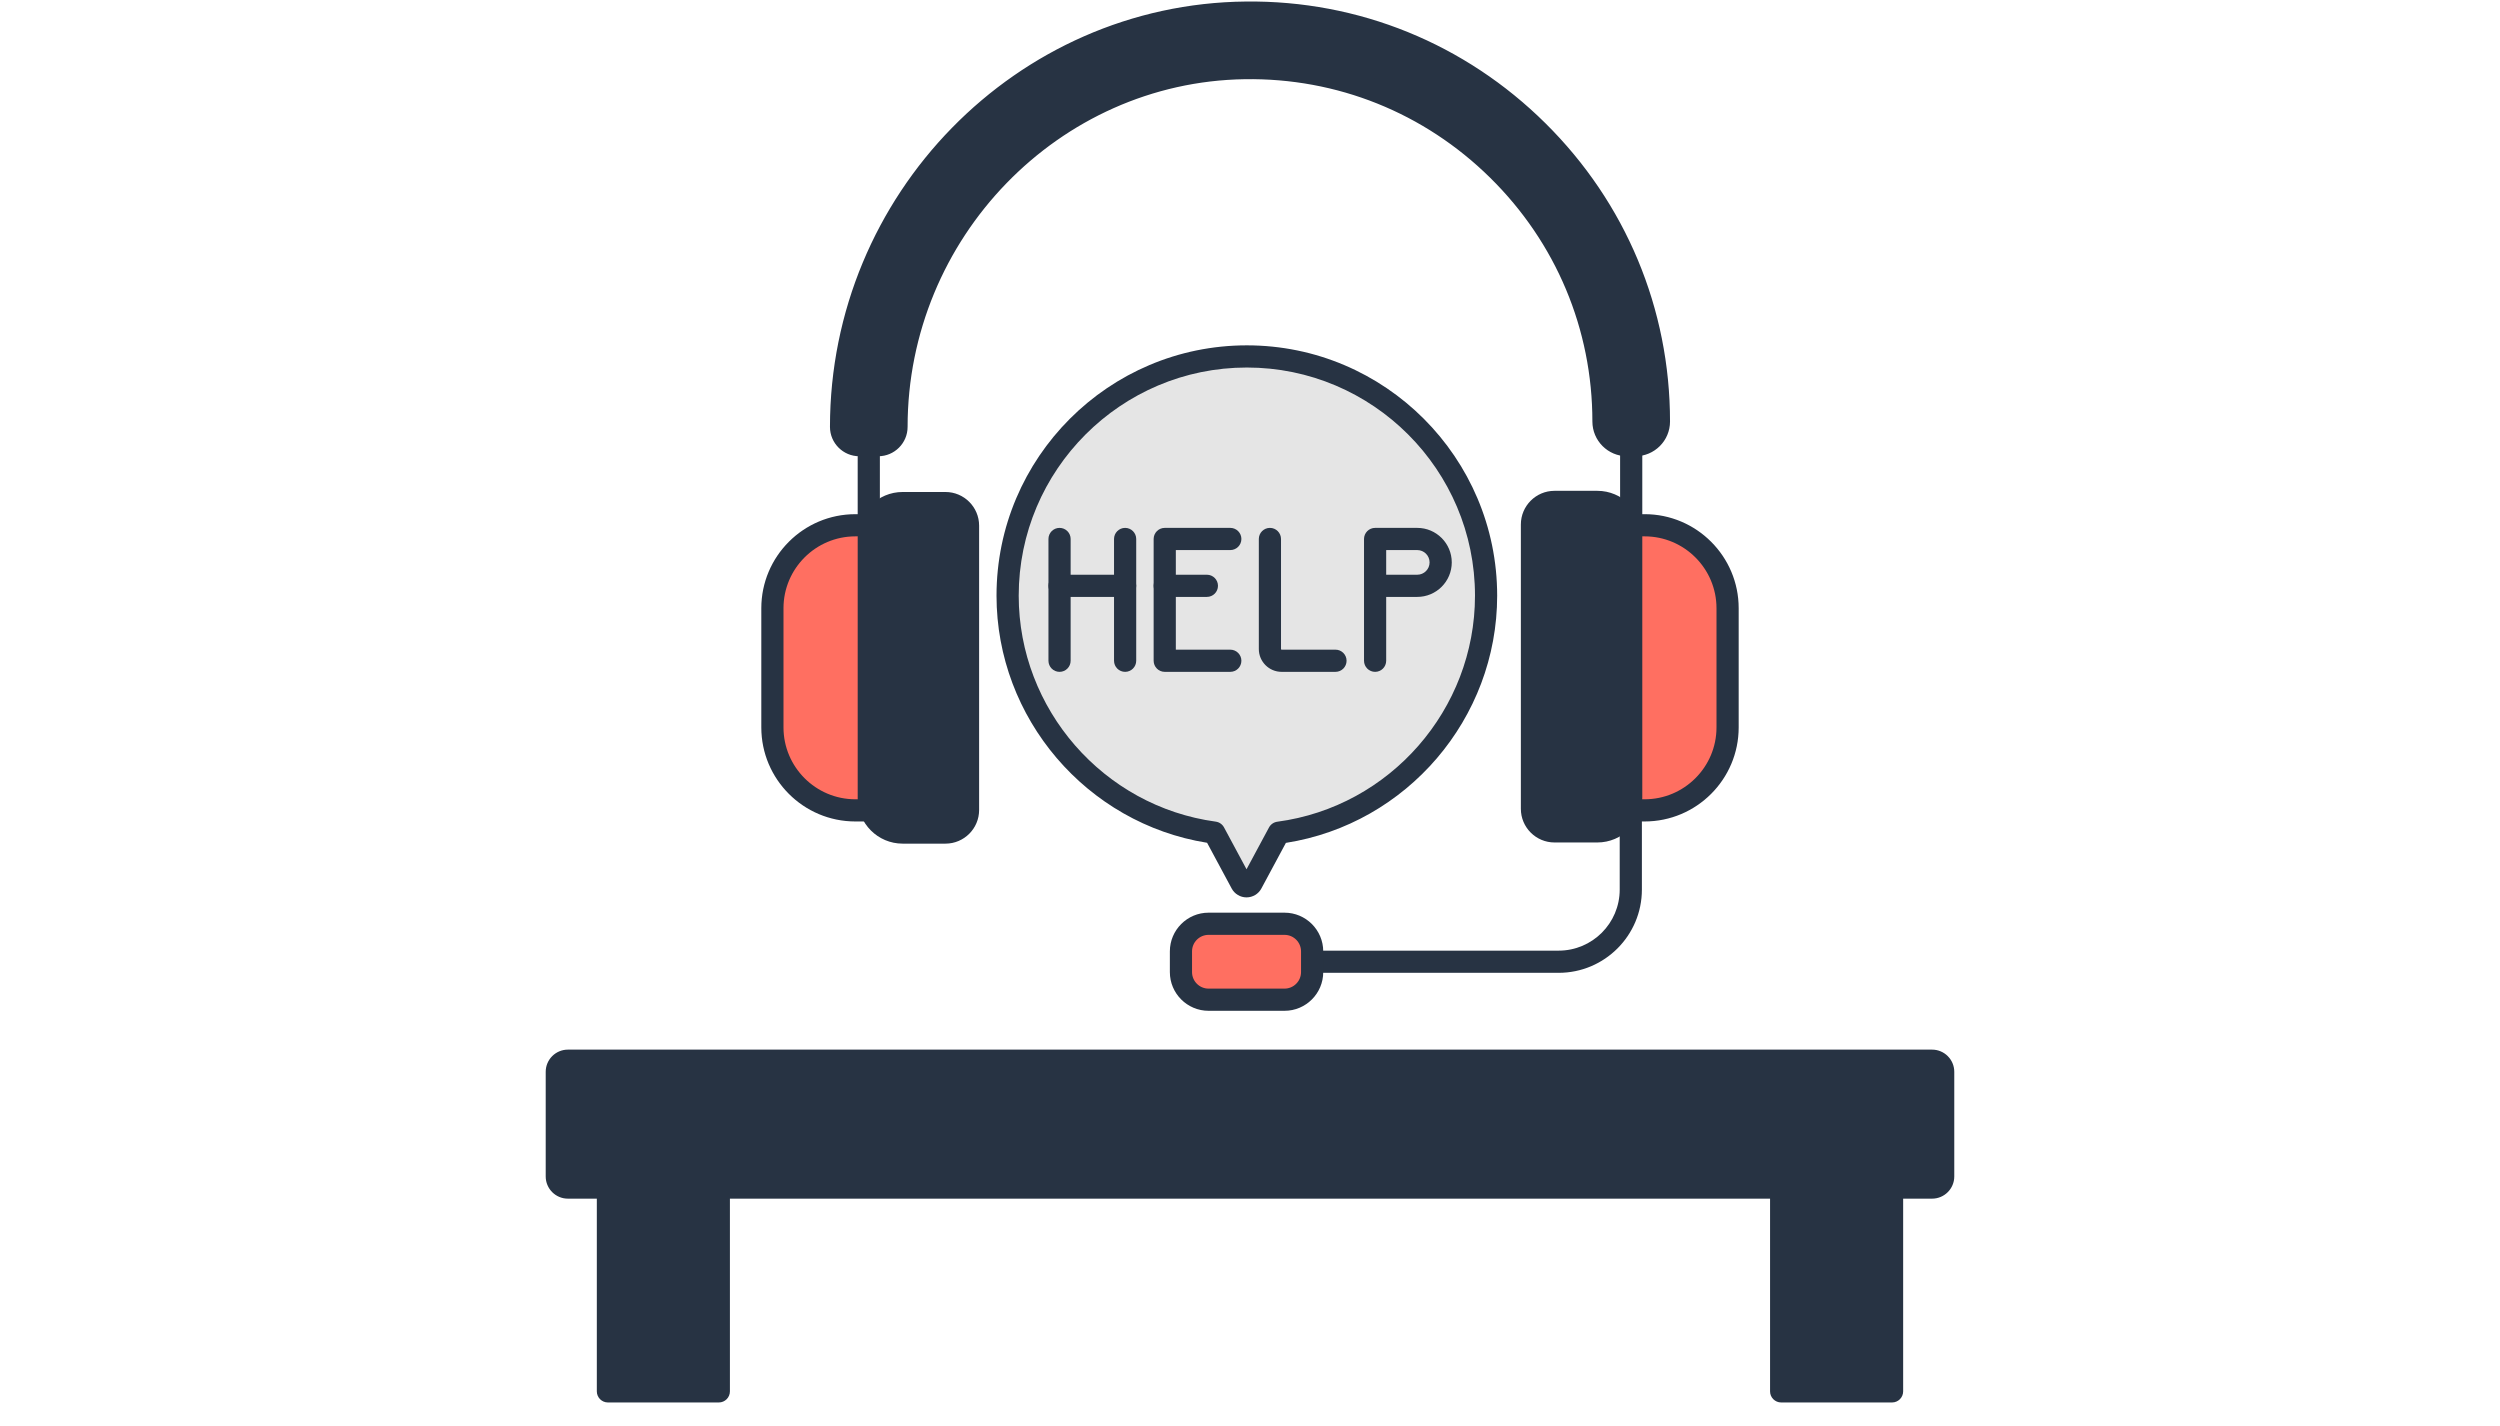 <svg xmlns="http://www.w3.org/2000/svg" xmlns:xlink="http://www.w3.org/1999/xlink" width="1080" zoomAndPan="magnify" viewBox="0 0 810 462" height="616" preserveAspectRatio="xMidYMid meet" version="1.0"><defs><clipPath id="5a9debd0b0"><path d="M 193 381 L 237 381 L 237 454.5 L 193 454.5 Z M 193 381 " clip-rule="nonzero"/></clipPath><clipPath id="321e73a6b4"><path d="M 573 381 L 617 381 L 617 454.5 L 573 454.5 Z M 573 381 " clip-rule="nonzero"/></clipPath><clipPath id="bb52150751"><path d="M 176.809 340 L 633.559 340 L 633.559 389 L 176.809 389 Z M 176.809 340 " clip-rule="nonzero"/></clipPath></defs><path fill="#e5e5e5" d="M 481.492 192.996 C 481.492 150.188 446.789 115.484 403.98 115.484 C 361.172 115.484 326.469 150.188 326.469 192.996 C 326.469 232.219 355.605 264.613 393.41 269.77 L 402.23 286.176 C 402.938 287.484 404.812 287.484 405.516 286.176 L 414.32 269.801 C 452.238 264.742 481.492 232.297 481.492 192.996 Z M 481.492 192.996 " fill-opacity="1" fill-rule="nonzero"/><path fill="#e5e5e5" d="M 481.492 192.996 C 481.492 150.188 446.789 115.484 403.98 115.484 C 361.172 115.484 326.469 150.188 326.469 192.996 C 326.469 232.219 355.605 264.613 393.41 269.77 L 402.23 286.176 C 402.938 287.484 404.812 287.484 405.516 286.176 L 414.32 269.801 C 452.238 264.742 481.492 232.297 481.492 192.996 Z M 481.492 192.996 " fill-opacity="1" fill-rule="nonzero"/><path fill="#273343" d="M 403.875 290.754 C 401.863 290.754 400.02 289.652 399.066 287.879 L 391.098 273.062 C 352.074 266.824 322.871 232.727 322.871 192.996 C 322.871 148.273 359.258 111.891 403.977 111.891 C 448.699 111.891 485.082 148.273 485.082 192.996 C 485.082 232.844 455.781 266.957 416.629 273.094 L 408.68 287.879 C 407.73 289.652 405.887 290.75 403.875 290.754 Z M 403.98 119.078 C 363.223 119.078 330.062 152.238 330.062 192.996 C 330.062 229.77 357.508 261.246 393.898 266.211 C 395.039 266.367 396.031 267.059 396.578 268.07 L 403.875 281.645 L 411.156 268.098 C 411.703 267.082 412.703 266.391 413.848 266.238 C 450.363 261.367 477.898 229.879 477.898 192.996 C 477.898 152.238 444.738 119.078 403.98 119.078 Z M 403.98 119.078 " fill-opacity="1" fill-rule="nonzero"/><path fill="#273343" d="M 196.965 384.77 L 232.898 384.77 L 232.898 450.805 L 196.965 450.805 Z M 196.965 384.77 " fill-opacity="1" fill-rule="nonzero"/><path fill="#273343" d="M 577.094 384.77 L 613.027 384.77 L 613.027 450.805 L 577.094 450.805 Z M 577.094 384.77 " fill-opacity="1" fill-rule="nonzero"/><g clip-path="url(#5a9debd0b0)"><path fill="#273343" d="M 232.898 454.398 L 196.965 454.398 C 194.98 454.398 193.371 452.785 193.371 450.805 L 193.371 384.773 C 193.371 382.789 194.98 381.18 196.965 381.18 L 232.898 381.18 C 234.883 381.18 236.492 382.789 236.492 384.773 L 236.492 450.805 C 236.492 452.785 234.883 454.398 232.898 454.398 Z M 200.559 447.211 L 229.309 447.211 L 229.309 388.367 L 200.559 388.367 Z M 200.559 447.211 " fill-opacity="1" fill-rule="nonzero"/></g><g clip-path="url(#321e73a6b4)"><path fill="#273343" d="M 613.027 454.398 L 577.094 454.398 C 575.109 454.398 573.5 452.785 573.5 450.805 L 573.5 384.773 C 573.5 382.789 575.109 381.18 577.094 381.18 L 613.027 381.18 C 615.012 381.18 616.621 382.789 616.621 384.773 L 616.621 450.805 C 616.621 452.785 615.016 454.398 613.027 454.398 Z M 580.688 447.211 L 609.434 447.211 L 609.434 388.367 L 580.688 388.367 Z M 580.688 447.211 " fill-opacity="1" fill-rule="nonzero"/></g><path fill="#273343" d="M 625.996 384.77 L 183.996 384.77 C 182.012 384.77 180.402 383.164 180.402 381.176 L 180.402 347.266 C 180.402 345.281 182.012 343.672 183.996 343.672 L 625.996 343.672 C 627.984 343.672 629.59 345.281 629.59 347.266 L 629.59 381.176 C 629.59 383.16 627.984 384.77 625.996 384.77 Z M 625.996 384.77 " fill-opacity="1" fill-rule="nonzero"/><path fill="#273343" d="M 281.484 186.758 C 279.5 186.758 277.891 185.145 277.891 183.164 L 277.891 136.582 C 277.891 66.492 334.91 9.477 404.996 9.477 C 475.082 9.477 532.102 66.492 532.102 136.582 L 532.102 179.57 C 532.102 181.551 530.492 183.164 528.508 183.164 C 526.527 183.164 524.914 181.551 524.914 179.57 L 524.914 136.582 C 524.914 70.457 471.117 16.664 404.996 16.664 C 338.875 16.664 285.078 70.457 285.078 136.582 L 285.078 183.164 C 285.078 185.145 283.469 186.758 281.484 186.758 Z M 281.484 186.758 " fill-opacity="1" fill-rule="nonzero"/><path fill="#273343" d="M 505.004 315.195 L 404.996 315.195 C 403.012 315.195 401.402 313.586 401.402 311.602 C 401.402 309.621 403.012 308.008 404.996 308.008 L 505.004 308.008 C 515.914 308.008 524.785 299.137 524.785 288.227 L 524.785 236.734 C 524.785 234.754 526.395 233.145 528.379 233.145 C 530.363 233.145 531.973 234.754 531.973 236.734 L 531.973 288.227 C 531.973 303.098 519.875 315.195 505.004 315.195 Z M 505.004 315.195 " fill-opacity="1" fill-rule="nonzero"/><path fill="#ff6f61" d="M 532.859 170.188 L 527.383 170.188 L 527.383 262.562 L 532.859 262.562 C 547.703 262.562 559.738 250.527 559.738 235.684 L 559.738 197.062 C 559.738 182.219 547.703 170.188 532.859 170.188 Z M 532.859 170.188 " fill-opacity="1" fill-rule="nonzero"/><path fill="#273343" d="M 532.859 266.156 L 527.383 266.156 C 525.402 266.156 523.789 264.547 523.789 262.562 L 523.789 170.184 C 523.789 168.199 525.402 166.59 527.383 166.59 L 532.859 166.59 C 549.664 166.59 563.332 180.262 563.332 197.062 L 563.332 235.684 C 563.332 252.488 549.664 266.156 532.859 266.156 Z M 530.977 258.969 L 532.859 258.969 C 545.699 258.969 556.145 248.523 556.145 235.684 L 556.145 197.066 C 556.145 184.227 545.699 173.781 532.859 173.781 L 530.977 173.781 Z M 530.977 258.969 " fill-opacity="1" fill-rule="nonzero"/><path fill="#ff6f61" d="M 277.133 262.562 L 282.609 262.562 L 282.609 170.188 L 277.133 170.188 C 262.289 170.188 250.254 182.223 250.254 197.066 L 250.254 235.684 C 250.254 250.527 262.289 262.562 277.133 262.562 Z M 277.133 262.562 " fill-opacity="1" fill-rule="nonzero"/><path fill="#273343" d="M 282.609 266.156 L 277.133 266.156 C 260.332 266.156 246.664 252.488 246.664 235.684 L 246.664 197.066 C 246.664 180.262 260.332 166.594 277.133 166.594 L 282.609 166.594 C 284.594 166.594 286.203 168.203 286.203 170.188 L 286.203 262.566 C 286.203 264.547 284.594 266.156 282.609 266.156 Z M 277.133 173.781 C 264.297 173.781 253.852 184.223 253.852 197.062 L 253.852 235.684 C 253.852 248.523 264.297 258.969 277.133 258.969 L 279.016 258.969 L 279.016 173.781 Z M 277.133 173.781 " fill-opacity="1" fill-rule="nonzero"/><path fill="#273343" d="M 503.664 162.621 L 517.543 162.621 C 523.598 162.621 528.508 167.531 528.508 173.586 L 528.508 258.398 C 528.508 264.453 523.598 269.363 517.543 269.363 L 503.664 269.363 C 499.625 269.363 496.352 266.09 496.352 262.051 L 496.352 169.934 C 496.352 165.895 499.625 162.621 503.664 162.621 Z M 503.664 162.621 " fill-opacity="1" fill-rule="nonzero"/><path fill="#273343" d="M 517.539 272.961 L 503.664 272.961 C 497.648 272.961 492.758 268.07 492.758 262.055 L 492.758 169.934 C 492.758 163.918 497.648 159.027 503.664 159.027 L 517.539 159.027 C 525.57 159.027 532.102 165.559 532.102 173.586 L 532.102 258.398 C 532.102 266.43 525.57 272.961 517.539 272.961 Z M 503.664 166.215 C 501.613 166.215 499.945 167.883 499.945 169.934 L 499.945 262.055 C 499.945 264.105 501.613 265.773 503.664 265.773 L 517.539 265.773 C 521.605 265.773 524.914 262.465 524.914 258.398 L 524.914 173.59 C 524.914 169.523 521.605 166.215 517.539 166.215 Z M 503.664 166.215 " fill-opacity="1" fill-rule="nonzero"/><path fill="#273343" d="M 306.328 269.746 L 292.453 269.746 C 286.395 269.746 281.484 264.836 281.484 258.781 L 281.484 173.969 C 281.484 167.91 286.395 163 292.453 163 L 306.328 163 C 310.367 163 313.645 166.273 313.645 170.312 L 313.645 262.438 C 313.645 266.473 310.367 269.746 306.328 269.746 Z M 306.328 269.746 " fill-opacity="1" fill-rule="nonzero"/><path fill="#273343" d="M 306.328 273.34 L 292.453 273.34 C 284.426 273.34 277.895 266.809 277.895 258.781 L 277.895 173.969 C 277.895 165.938 284.426 159.406 292.453 159.406 L 306.328 159.406 C 312.344 159.406 317.234 164.301 317.234 170.312 L 317.234 262.434 C 317.234 268.449 312.344 273.34 306.328 273.34 Z M 292.453 166.594 C 288.387 166.594 285.078 169.902 285.078 173.969 L 285.078 258.777 C 285.078 262.844 288.387 266.152 292.453 266.152 L 306.328 266.152 C 308.379 266.152 310.051 264.484 310.051 262.434 L 310.051 170.312 C 310.051 168.266 308.379 166.594 306.328 166.594 Z M 292.453 166.594 " fill-opacity="1" fill-rule="nonzero"/><path fill="#ff6f61" d="M 416.18 323.906 L 391.574 323.906 C 386.633 323.906 382.629 319.902 382.629 314.961 L 382.629 308.25 C 382.629 303.305 386.633 299.301 391.574 299.301 L 416.184 299.301 C 421.125 299.301 425.133 303.309 425.133 308.25 L 425.133 314.961 C 425.133 319.902 421.125 323.906 416.18 323.906 Z M 416.18 323.906 " fill-opacity="1" fill-rule="nonzero"/><path fill="#273343" d="M 416.184 327.5 L 391.574 327.5 C 384.66 327.5 379.035 321.875 379.035 314.961 L 379.035 308.25 C 379.035 301.332 384.66 295.707 391.574 295.707 L 416.184 295.707 C 423.098 295.707 428.727 301.332 428.727 308.25 L 428.727 314.961 C 428.727 321.875 423.098 327.5 416.184 327.5 Z M 391.574 302.895 C 388.621 302.895 386.219 305.293 386.219 308.246 L 386.219 314.957 C 386.219 317.91 388.621 320.312 391.574 320.312 L 416.18 320.312 C 419.133 320.312 421.535 317.91 421.535 314.957 L 421.535 308.246 C 421.535 305.293 419.133 302.895 416.18 302.895 Z M 391.574 302.895 " fill-opacity="1" fill-rule="nonzero"/><path fill="#273343" d="M 398.617 217.68 L 377.375 217.68 C 375.391 217.68 373.781 216.07 373.781 214.086 L 373.781 174.629 C 373.781 172.645 375.391 171.035 377.375 171.035 L 398.617 171.035 C 400.602 171.035 402.211 172.645 402.211 174.629 C 402.211 176.613 400.602 178.223 398.617 178.223 L 380.969 178.223 L 380.969 210.492 L 398.617 210.492 C 400.602 210.492 402.211 212.102 402.211 214.086 C 402.211 216.066 400.602 217.68 398.617 217.68 Z M 398.617 217.68 " fill-opacity="1" fill-rule="nonzero"/><path fill="#273343" d="M 391.031 193.398 L 377.375 193.398 C 375.391 193.398 373.781 191.789 373.781 189.805 C 373.781 187.82 375.391 186.211 377.375 186.211 L 391.031 186.211 C 393.016 186.211 394.625 187.82 394.625 189.805 C 394.625 191.789 393.016 193.398 391.031 193.398 Z M 391.031 193.398 " fill-opacity="1" fill-rule="nonzero"/><path fill="#273343" d="M 364.539 217.68 C 362.555 217.68 360.945 216.07 360.945 214.086 L 360.945 174.629 C 360.945 172.645 362.555 171.035 364.539 171.035 C 366.52 171.035 368.133 172.645 368.133 174.629 L 368.133 214.086 C 368.133 216.07 366.52 217.68 364.539 217.68 Z M 364.539 217.68 " fill-opacity="1" fill-rule="nonzero"/><path fill="#273343" d="M 343.293 217.68 C 341.309 217.68 339.699 216.07 339.699 214.086 L 339.699 174.629 C 339.699 172.645 341.309 171.035 343.293 171.035 C 345.277 171.035 346.887 172.645 346.887 174.629 L 346.887 214.086 C 346.887 216.07 345.277 217.68 343.293 217.68 Z M 343.293 217.68 " fill-opacity="1" fill-rule="nonzero"/><path fill="#273343" d="M 364.539 193.398 L 343.293 193.398 C 341.309 193.398 339.699 191.789 339.699 189.805 C 339.699 187.82 341.309 186.211 343.293 186.211 L 364.539 186.211 C 366.52 186.211 368.133 187.82 368.133 189.805 C 368.133 191.789 366.52 193.398 364.539 193.398 Z M 364.539 193.398 " fill-opacity="1" fill-rule="nonzero"/><path fill="#273343" d="M 432.699 217.68 L 415.246 217.68 C 411.172 217.68 407.859 214.367 407.859 210.293 L 407.859 174.629 C 407.859 172.645 409.469 171.035 411.453 171.035 C 413.438 171.035 415.047 172.645 415.047 174.629 L 415.047 210.293 C 415.047 210.402 415.137 210.492 415.246 210.492 L 432.699 210.492 C 434.68 210.492 436.289 212.102 436.289 214.086 C 436.289 216.066 434.684 217.68 432.699 217.68 Z M 432.699 217.68 " fill-opacity="1" fill-rule="nonzero"/><path fill="#273343" d="M 445.535 217.68 C 443.551 217.68 441.941 216.07 441.941 214.086 L 441.941 174.629 C 441.941 172.645 443.551 171.035 445.535 171.035 L 459.191 171.035 C 465.355 171.035 470.371 176.051 470.371 182.219 C 470.371 188.383 465.355 193.398 459.191 193.398 L 449.125 193.398 L 449.125 214.086 C 449.125 216.07 447.52 217.68 445.535 217.68 Z M 449.125 186.211 L 459.191 186.211 C 461.395 186.211 463.184 184.422 463.184 182.219 C 463.184 180.016 461.395 178.223 459.191 178.223 L 449.125 178.223 Z M 449.125 186.211 " fill-opacity="1" fill-rule="nonzero"/><path fill="#273343" d="M 403.688 4.094 C 330.746 4.801 272.5 65.324 272.5 138.27 L 272.5 138.32 C 272.5 141.582 275.148 144.23 278.414 144.23 L 284.555 144.23 C 287.82 144.23 290.469 141.586 290.469 138.32 C 290.469 75.469 340.375 23.023 403.219 22.066 C 467.18 21.09 519.523 72.836 519.523 136.578 C 519.523 140.805 522.949 144.23 527.176 144.23 L 529.84 144.23 C 534.066 144.23 537.488 140.805 537.488 136.578 C 537.492 63.086 477.344 3.379 403.688 4.094 Z M 403.688 4.094 " fill-opacity="1" fill-rule="nonzero"/><path fill="#273343" d="M 529.84 147.824 L 527.176 147.824 C 520.977 147.824 515.934 142.781 515.934 136.582 C 515.934 106.68 504.164 78.621 482.797 57.574 C 461.434 36.539 433.199 25.195 403.273 25.66 C 343.055 26.578 294.062 77.117 294.062 138.32 C 294.062 143.559 289.797 147.824 284.559 147.824 L 278.414 147.824 C 273.176 147.824 268.91 143.559 268.91 138.32 C 268.91 63.023 329.355 1.219 403.656 0.496 C 440.211 0.086 474.68 14.145 500.711 39.926 C 526.75 65.711 541.086 100.039 541.086 136.578 C 541.086 142.781 536.043 147.824 529.84 147.824 Z M 405.012 18.461 C 436.188 18.461 465.535 30.492 487.84 52.457 C 510.59 74.863 523.117 104.738 523.117 136.582 C 523.117 138.82 524.938 140.641 527.176 140.641 L 529.84 140.641 C 532.078 140.641 533.898 138.82 533.898 136.582 C 533.898 101.973 520.312 69.457 495.652 45.035 C 470.996 20.613 438.289 7.328 403.723 7.688 C 333.348 8.367 276.094 66.949 276.094 138.273 C 276.094 139.602 277.133 140.641 278.414 140.641 L 284.555 140.641 C 285.836 140.641 286.875 139.602 286.875 138.32 C 286.875 73.215 339.043 19.453 403.164 18.473 C 403.781 18.465 404.398 18.461 405.012 18.461 Z M 405.012 18.461 " fill-opacity="1" fill-rule="nonzero"/><g clip-path="url(#bb52150751)"><path fill="#273343" d="M 625.996 388.363 L 183.996 388.363 C 180.031 388.363 176.809 385.141 176.809 381.176 L 176.809 347.266 C 176.809 343.301 180.031 340.078 183.996 340.078 L 625.996 340.078 C 629.961 340.078 633.184 343.301 633.184 347.266 L 633.184 381.176 C 633.184 385.141 629.961 388.363 625.996 388.363 Z M 183.996 347.266 L 183.996 381.176 L 626 381.176 L 625.996 347.266 Z M 183.996 347.266 " fill-opacity="1" fill-rule="nonzero"/></g></svg>